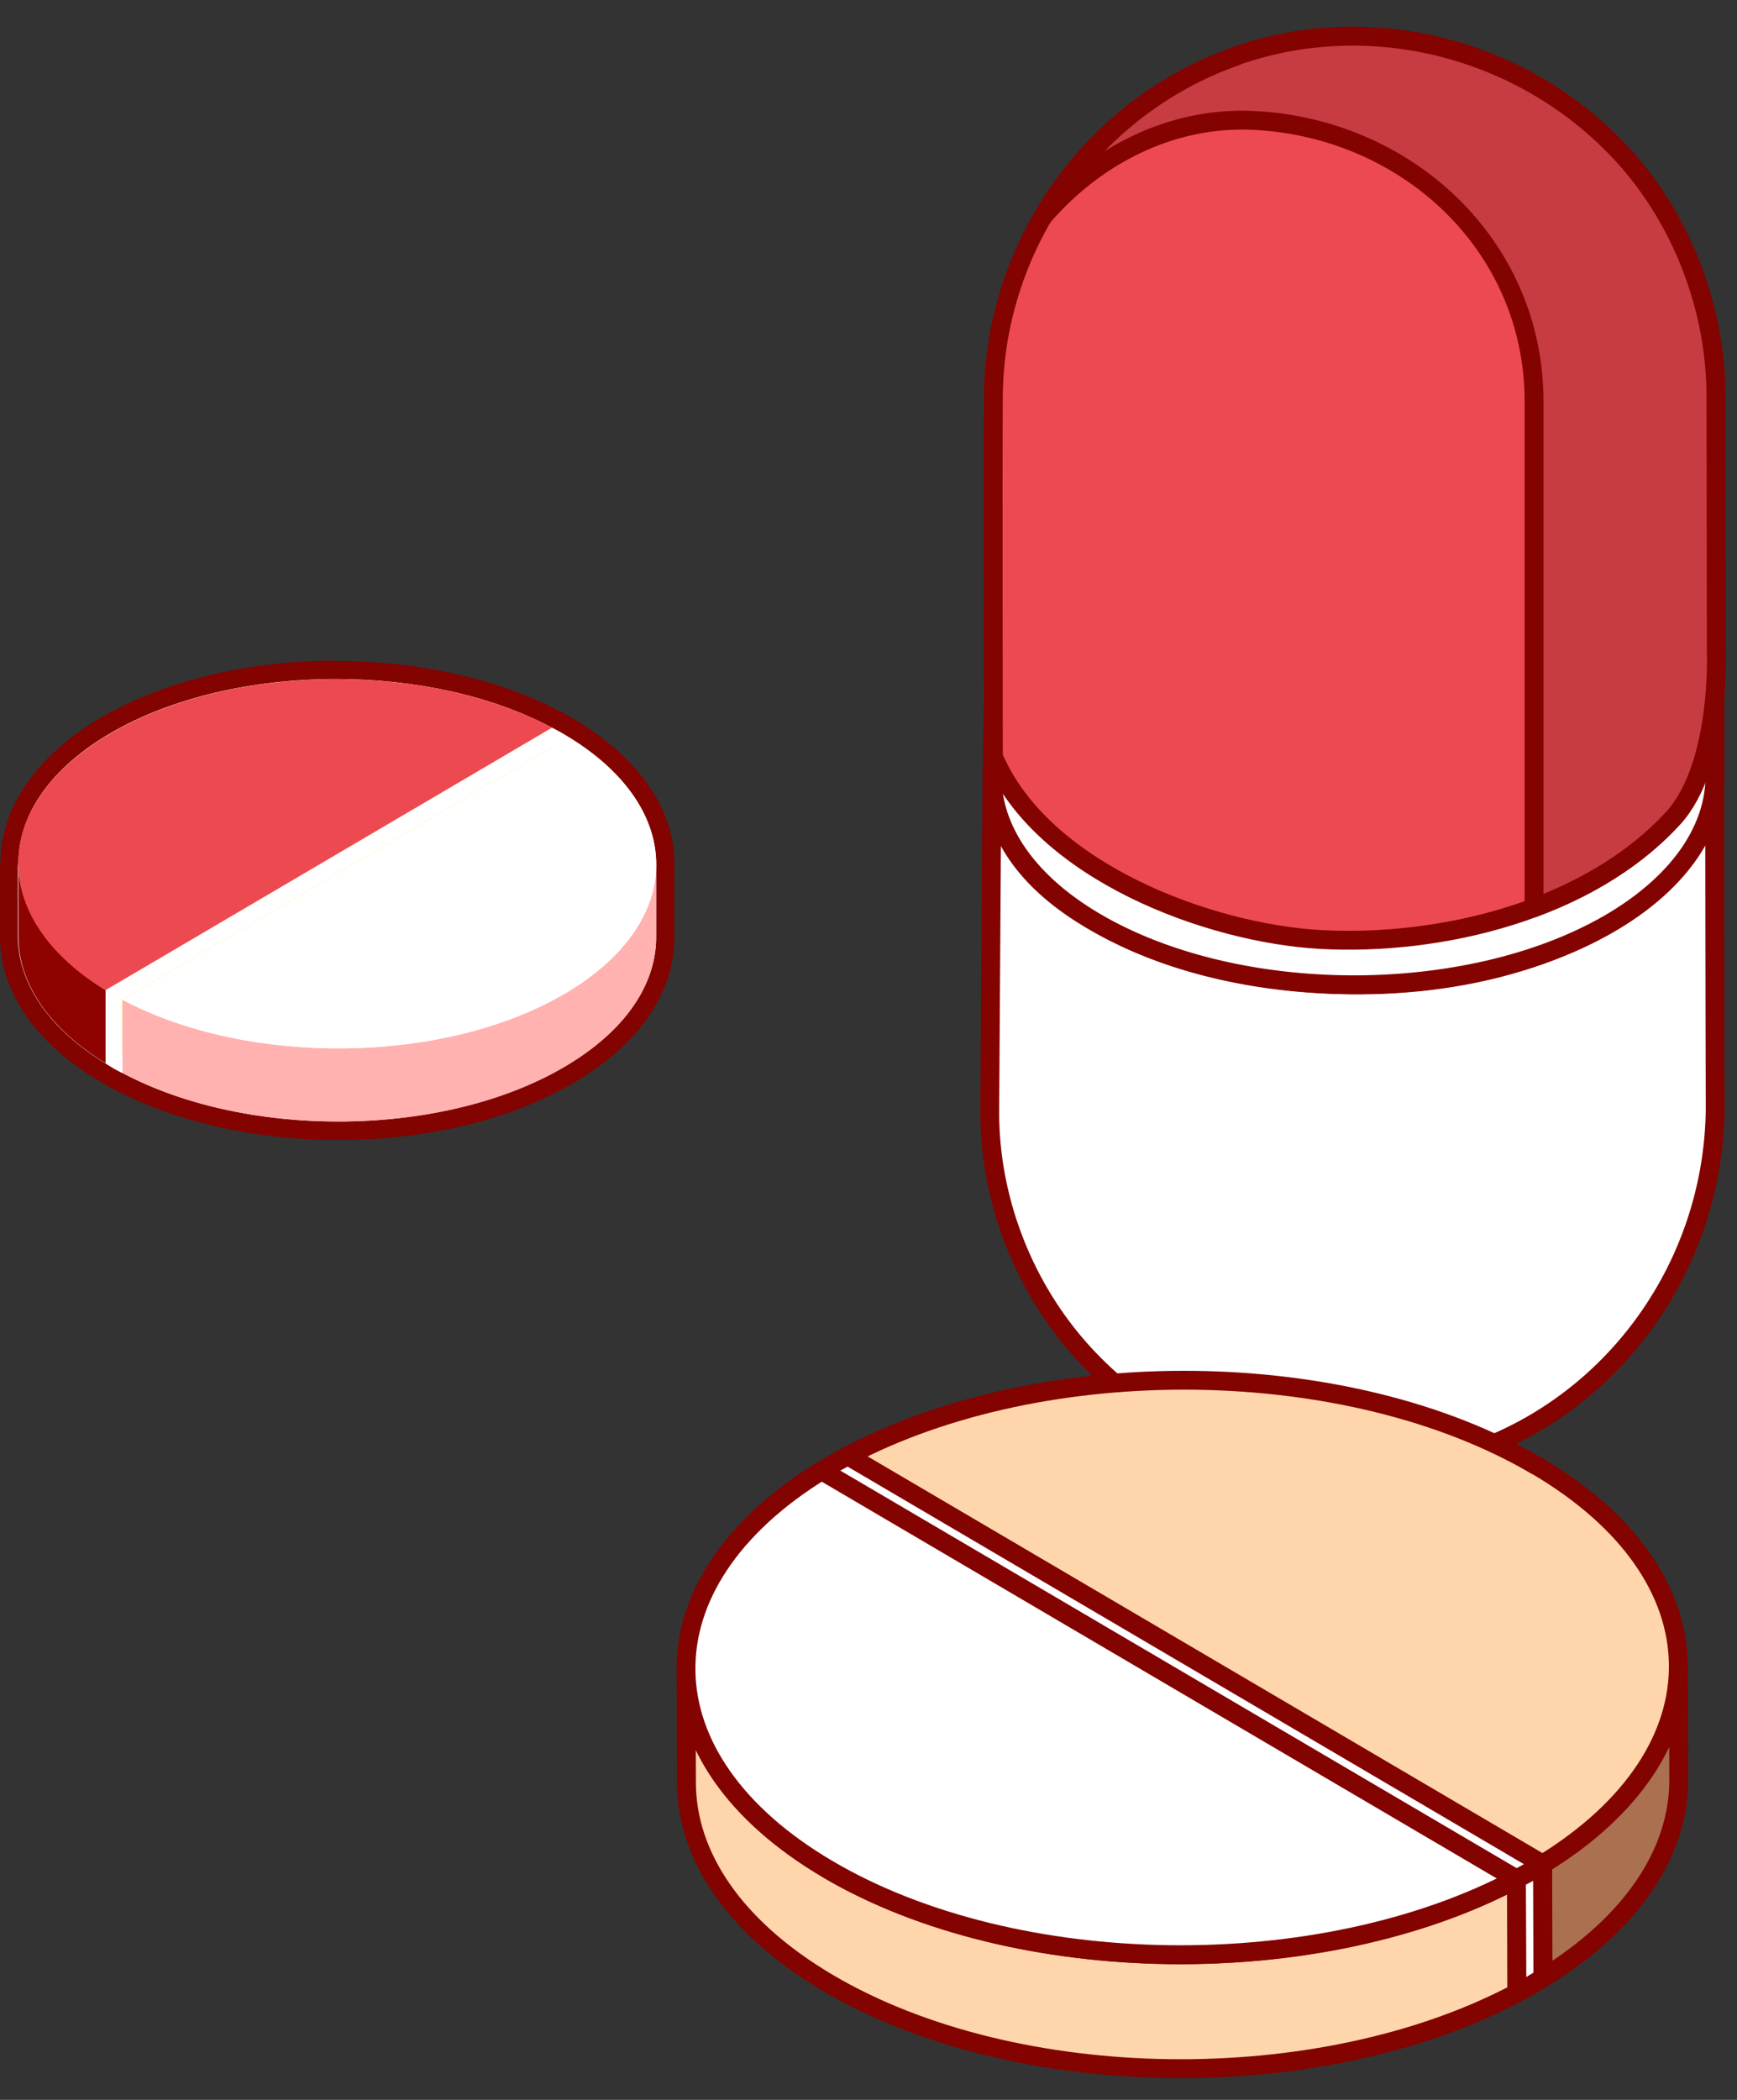 <svg width="48" height="58" viewBox="0 0 48 58" fill="none" xmlns="http://www.w3.org/2000/svg">
<rect x="0" y="0" width="48" height="58" fill="#333333" stroke="none"/>
<path d="M9.345 31.23C7.089 31.23 4.929 30.743 3.257 29.854C3.176 29.814 3.095 29.768 3.014 29.722C2.927 29.671 2.866 29.636 2.805 29.595C1.143 28.575 0.244 27.25 0.249 25.843V23.822C0.249 23.822 0.259 23.771 0.264 23.751C0.3 22.355 1.245 21.02 2.902 20.045C4.604 19.044 6.871 18.496 9.289 18.496C11.546 18.496 13.706 18.983 15.377 19.867C15.469 19.913 15.545 19.953 15.621 19.999C15.703 20.045 15.774 20.09 15.84 20.131C17.491 21.141 18.391 22.472 18.386 23.878V25.899C18.376 27.331 17.436 28.671 15.733 29.677C14.031 30.677 11.764 31.225 9.345 31.225V31.23Z" fill="white"/>
<path d="M9.29 18.755C11.429 18.755 13.568 19.202 15.255 20.1C15.337 20.141 15.413 20.187 15.494 20.227C15.581 20.278 15.652 20.319 15.723 20.364C17.339 21.355 18.142 22.629 18.132 23.898C18.132 23.898 18.132 23.888 18.132 23.883V25.904C18.122 27.189 17.283 28.473 15.601 29.463C13.883 30.474 11.617 30.976 9.34 30.976C7.201 30.976 5.061 30.529 3.374 29.631C3.293 29.59 3.217 29.544 3.136 29.504C3.044 29.448 2.978 29.407 2.907 29.367C1.296 28.382 0.493 27.112 0.493 25.848V23.827C0.498 23.904 0.513 23.98 0.518 24.056C0.417 22.695 1.245 21.314 3.024 20.268C4.741 19.258 7.008 18.755 9.284 18.755M18.091 24.376C18.101 24.305 18.106 24.233 18.111 24.168C18.106 24.239 18.101 24.31 18.091 24.376ZM0.976 25.467C0.93 25.391 0.879 25.31 0.839 25.234C0.879 25.315 0.93 25.391 0.976 25.467ZM17.497 25.782C17.547 25.711 17.583 25.64 17.624 25.569C17.583 25.64 17.542 25.711 17.497 25.782ZM17.308 26.016C17.253 26.087 17.202 26.158 17.136 26.229C17.197 26.158 17.248 26.087 17.308 26.016ZM16.709 26.655C16.785 26.589 16.851 26.518 16.917 26.447C16.846 26.518 16.785 26.589 16.709 26.655ZM2.114 26.767C2.028 26.696 1.936 26.63 1.86 26.559C1.936 26.63 2.028 26.701 2.114 26.767ZM2.917 27.351C2.714 27.229 2.526 27.097 2.348 26.965C2.526 27.097 2.714 27.224 2.917 27.351ZM9.29 18.247C6.825 18.247 4.513 18.811 2.775 19.831C1.006 20.867 0.015 22.314 0.01 23.827H8.11205e-05V25.848C-0.01 27.346 0.935 28.752 2.648 29.803L2.683 29.824C2.744 29.859 2.805 29.9 2.887 29.946C2.963 29.991 3.039 30.032 3.115 30.073C4.843 30.986 7.048 31.489 9.345 31.489C11.81 31.489 14.122 30.926 15.86 29.905C17.644 28.859 18.63 27.437 18.635 25.909V23.924C18.635 23.924 18.64 23.898 18.64 23.888C18.64 23.868 18.64 23.853 18.64 23.837C18.62 22.36 17.685 20.979 15.987 19.938L15.931 19.907C15.876 19.872 15.815 19.836 15.748 19.796C15.662 19.745 15.581 19.704 15.494 19.659C13.792 18.755 11.586 18.257 9.29 18.257V18.247Z" fill="#820300"/>
<path d="M2.912 29.367L15.251 22.116L15.256 20.101L2.917 27.351L2.912 29.367Z" fill="#F6E000"/>
<path d="M0.509 23.827V25.848C0.499 27.113 1.307 28.382 2.918 29.367V27.346C1.312 26.361 0.509 25.092 0.509 23.827Z" fill="#8E0300"/>
<path d="M3.029 20.273C-0.305 22.233 -0.33 25.361 2.917 27.351L15.256 20.101C11.77 18.252 6.363 18.313 3.029 20.273Z" fill="#ED4951"/>
<path d="M3.375 29.631L15.713 22.38L15.724 20.365L3.385 27.615L3.375 29.631Z" fill="white"/>
<path d="M15.255 20.101L2.917 27.351C2.983 27.392 3.049 27.432 3.141 27.488C3.217 27.534 3.298 27.575 3.379 27.615L15.718 20.365C15.647 20.324 15.576 20.278 15.489 20.227C15.413 20.182 15.332 20.141 15.25 20.101H15.255Z" fill="white"/>
<path d="M2.917 27.351V29.372C2.978 29.413 3.044 29.453 3.136 29.509C3.212 29.555 3.293 29.595 3.374 29.636V27.615C3.303 27.575 3.222 27.529 3.141 27.488C3.049 27.432 2.983 27.392 2.917 27.351Z" fill="white"/>
<path d="M15.611 27.443C12.278 29.402 6.871 29.463 3.385 27.615V29.636C6.866 31.484 12.273 31.423 15.606 29.463C17.288 28.478 18.127 27.194 18.132 25.904V23.883C18.132 25.168 17.294 26.453 15.617 27.443H15.611Z" fill="#FFB2B0"/>
<path d="M15.723 20.365L3.385 27.615C6.871 29.463 12.278 29.402 15.611 27.443C18.945 25.483 18.971 22.355 15.723 20.365Z" fill="white"/>
<path d="M34.469 26.93C37.706 27.509 41.375 27.214 44.292 25.604C45.837 24.751 47.387 23.32 47.382 21.426C47.382 21.426 47.387 27.859 47.397 30.646C47.346 35.059 44.455 39.024 40.181 40.268C36.431 41.36 32.304 40.126 29.753 37.166C28.234 35.404 27.355 33.078 27.35 30.753C27.35 30.697 27.411 21.365 27.411 21.365C27.385 24.787 31.7 26.432 34.464 26.93H34.469Z" fill="white" stroke="#820300" stroke-width="0.521" stroke-linecap="round" stroke-linejoin="round"/>
<path d="M47.398 30.646C47.398 30.646 47.398 30.692 47.398 30.718C47.398 30.692 47.398 30.672 47.398 30.646Z" fill="#FF4A39" stroke="#820300" stroke-width="0.521" stroke-linecap="round" stroke-linejoin="round"/>
<path d="M30.683 23.137C34.667 25.355 40.785 25.528 44.607 23.228C46.467 22.111 47.392 19.72 47.392 18.278C47.392 19.009 47.392 21.421 47.392 21.421C47.392 22.863 46.467 24.31 44.607 25.432C40.78 27.732 34.443 27.798 30.454 25.574C28.396 24.426 27.375 22.883 27.42 21.365L27.436 19.78C27.471 20.024 28.62 21.989 30.678 23.137H30.683Z" fill="white" stroke="#820300" stroke-width="0.521" stroke-linecap="round" stroke-linejoin="round"/>
<path d="M34.164 1.542C37.864 0.253 42.021 1.319 44.714 4.142C46.437 5.95 47.423 8.473 47.417 10.966L47.428 17.948C47.428 17.948 47.57 21.136 46.233 22.599C43.891 25.158 39.8 26.128 36.502 25.95C33.412 25.782 28.793 24.071 27.451 20.898C27.451 20.898 27.436 12.804 27.451 10.91C27.497 6.721 30.206 2.929 34.164 1.548V1.542Z" fill="#ED4951" stroke="#820300" stroke-width="0.521" stroke-linecap="round" stroke-linejoin="round"/>
<path d="M34.165 1.542C37.864 0.253 42.021 1.319 44.714 4.142C46.437 5.95 47.423 8.473 47.418 10.966L47.428 17.948C47.428 17.948 47.57 21.136 46.234 22.599C45.212 23.711 43.861 24.523 42.392 25.071V11.093C42.392 6.737 38.83 3.513 34.617 3.325C32.355 3.223 30.277 4.305 28.839 5.96C30.018 3.944 31.883 2.345 34.17 1.548L34.165 1.542Z" fill="#C73B42" stroke="#820300" stroke-width="0.521" stroke-linecap="round" stroke-linejoin="round"/>
<path d="M42.636 54.632L23.442 43.355L23.432 40.212L42.625 51.489L42.636 54.632Z" fill="#F6E000" stroke="#820300" stroke-width="0.521" stroke-linecap="round" stroke-linejoin="round"/>
<path d="M46.38 46.016L46.39 49.159C46.395 51.129 45.14 53.099 42.64 54.632L42.63 51.489C45.135 49.956 46.39 47.981 46.385 46.016H46.38Z" fill="#AA7050" stroke="#820300" stroke-width="0.521" stroke-linecap="round" stroke-linejoin="round"/>
<path d="M42.453 40.476C47.641 43.523 47.676 48.392 42.625 51.489L23.431 40.212C28.854 37.339 37.264 37.43 42.453 40.481V40.476Z" fill="#FFD5AB" stroke="#820300" stroke-width="0.521" stroke-linecap="round" stroke-linejoin="round"/>
<path d="M41.914 55.044L22.72 43.761L22.71 40.624L41.909 51.901L41.914 55.044Z" fill="white" stroke="#820300" stroke-width="0.521" stroke-linecap="round" stroke-linejoin="round"/>
<path d="M23.432 40.212L42.625 51.489C42.524 51.55 42.417 51.616 42.275 51.703C42.153 51.774 42.031 51.835 41.904 51.901L22.71 40.624C22.817 40.558 22.928 40.492 23.061 40.41C23.183 40.339 23.305 40.278 23.432 40.212Z" fill="white" stroke="#820300" stroke-width="0.521" stroke-linecap="round" stroke-linejoin="round"/>
<path d="M42.625 51.489L42.635 54.632C42.533 54.693 42.427 54.759 42.285 54.845C42.163 54.916 42.041 54.977 41.913 55.044L41.903 51.901C42.025 51.834 42.152 51.769 42.274 51.703C42.422 51.616 42.523 51.555 42.625 51.489Z" fill="white" stroke="#820300" stroke-width="0.521" stroke-linecap="round" stroke-linejoin="round"/>
<path d="M22.883 51.637C28.072 54.683 36.482 54.779 41.904 51.906L41.914 55.049C36.492 57.922 28.082 57.831 22.893 54.779C20.281 53.241 18.975 51.246 18.97 49.245L18.96 46.102C18.965 48.103 20.271 50.103 22.888 51.637H22.883Z" fill="#FFD5AB" stroke="#820300" stroke-width="0.521" stroke-linecap="round" stroke-linejoin="round"/>
<path d="M22.71 40.624L41.904 51.901C36.481 54.774 28.071 54.683 22.883 51.632C17.694 48.585 17.659 43.716 22.71 40.618V40.624Z" fill="white" stroke="#820300" stroke-width="0.521" stroke-linecap="round" stroke-linejoin="round"/>
</svg>
